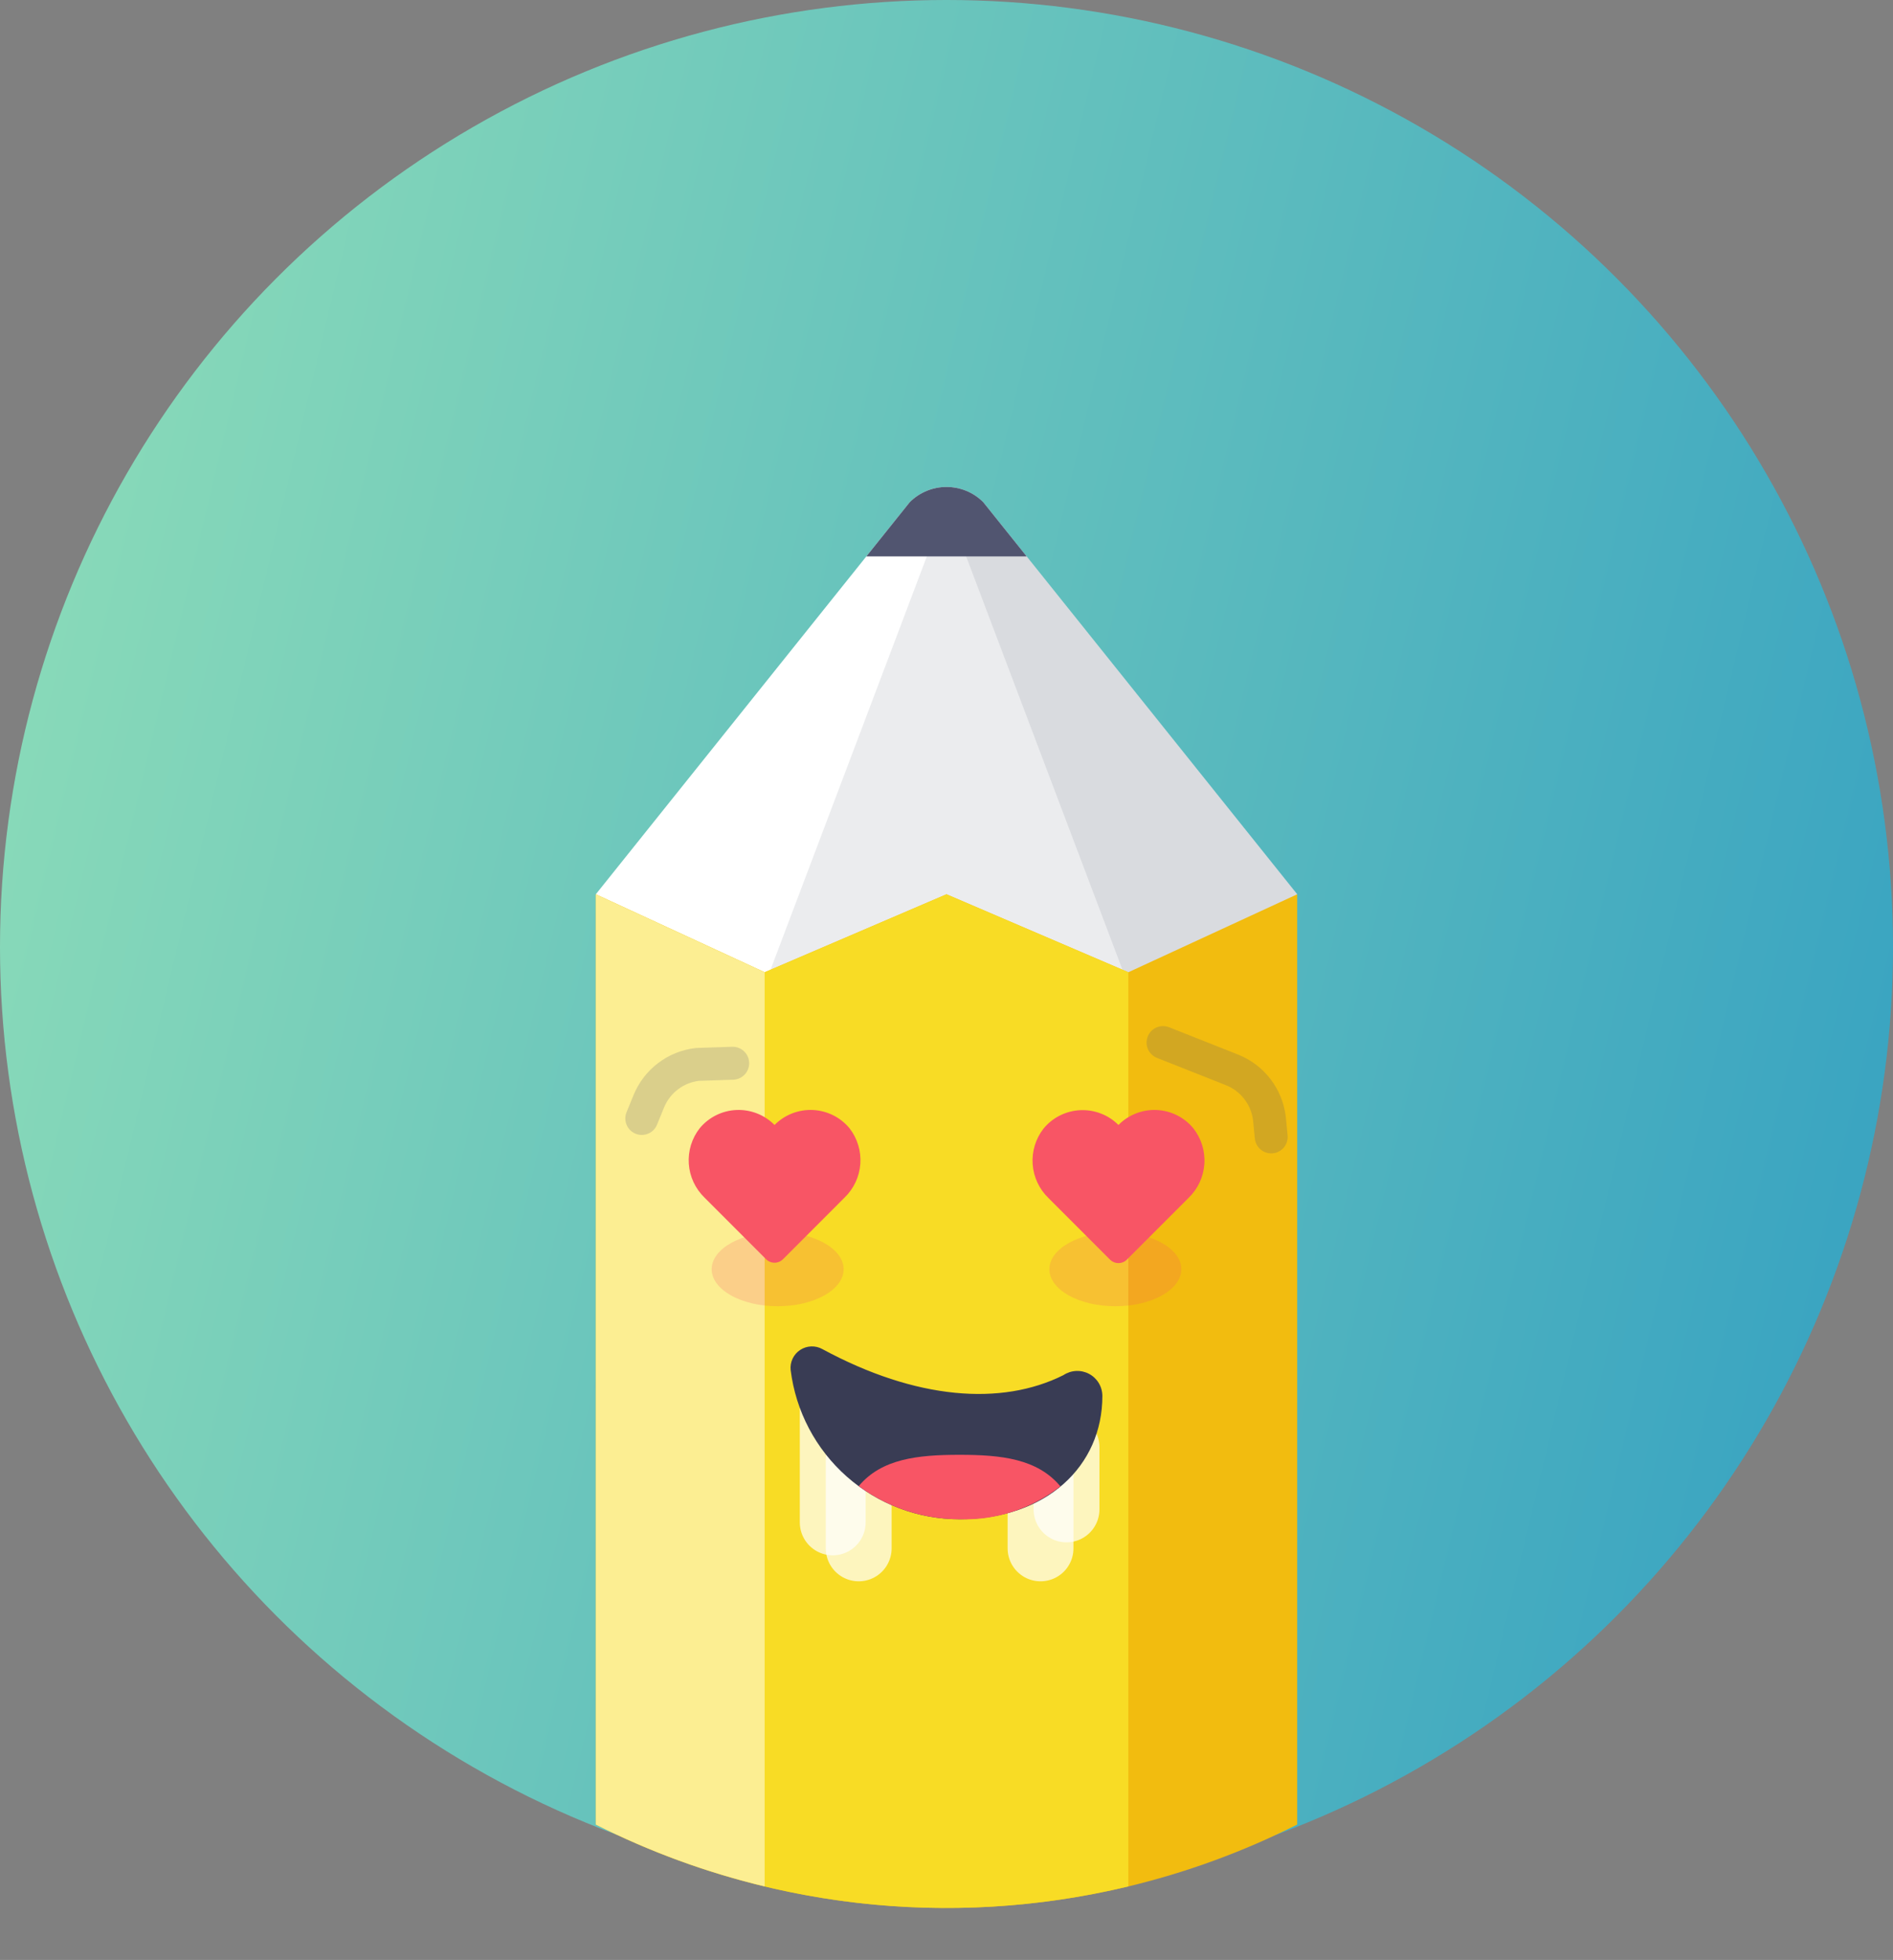 <svg width="115" height="119" viewBox="0 0 115 119" fill="none" xmlns="http://www.w3.org/2000/svg">
<rect x="0" y="0" width="115" height="119" fill="#808080" stroke="none"/>
<circle cx="57.5" cy="57.5" r="57.5" fill="url(#paint0_linear)"/>
<path d="M78.805 54.297L57.5 75.602L36.195 54.297L55.267 30.491C55.56 30.197 55.908 29.965 56.291 29.806C56.675 29.647 57.085 29.565 57.5 29.565C57.915 29.565 58.325 29.647 58.709 29.806C59.092 29.965 59.44 30.197 59.733 30.491L78.805 54.297Z" fill="white"/>
<path opacity="0.1" d="M58.068 29.623L57.5 30.625L68.547 59.82L72.098 61.004L78.805 54.297L59.733 30.491C59.279 30.039 58.698 29.736 58.068 29.623Z" fill="#393C54"/>
<path opacity="0.1" d="M46.453 59.82L69.731 63.371L78.805 54.297L59.733 30.491C59.366 30.119 58.909 29.848 58.407 29.702L57.5 30.625L46.453 59.82Z" fill="#393C54"/>
<path d="M57.5 54.297L46.453 59.031L36.195 54.297V110.778C42.803 114.108 50.1 115.842 57.5 115.842C64.9 115.842 72.197 114.108 78.805 110.778V54.297L68.547 59.031L57.5 54.297Z" fill="#F2BC0F"/>
<path d="M46.453 59.031L36.195 54.297V110.778C46.195 115.82 57.658 117.151 68.547 114.534V59.031L57.5 54.297L46.453 59.031Z" fill="#F8DC25"/>
<path opacity="0.5" d="M36.195 110.778C39.458 112.423 42.9 113.683 46.453 114.534V59.031L36.195 54.297V110.778Z" fill="white"/>
<path d="M62.368 33.781L59.732 30.491C59.439 30.197 59.091 29.965 58.708 29.806C58.325 29.647 57.914 29.565 57.499 29.565C57.085 29.565 56.674 29.647 56.291 29.806C55.908 29.965 55.559 30.197 55.266 30.491L52.631 33.781H62.368Z" fill="#515570"/>
<path opacity="0.2" d="M47.243 79.31C49.457 79.31 51.251 78.303 51.251 77.061C51.251 75.819 49.457 74.812 47.243 74.812C45.029 74.812 43.234 75.819 43.234 77.061C43.234 78.303 45.029 79.31 47.243 79.31Z" fill="#F85565"/>
<path opacity="0.2" d="M67.758 79.31C69.972 79.31 71.767 78.303 71.767 77.061C71.767 75.819 69.972 74.812 67.758 74.812C65.545 74.812 63.75 75.819 63.75 77.061C63.75 78.303 65.545 79.31 67.758 79.31Z" fill="#F85565"/>
<path d="M67.946 68.303C67.643 67.999 67.279 67.762 66.879 67.608C66.478 67.453 66.05 67.384 65.621 67.405C65.192 67.425 64.772 67.536 64.389 67.728C64.005 67.921 63.666 68.192 63.393 68.524C62.914 69.139 62.679 69.91 62.734 70.688C62.79 71.466 63.131 72.196 63.693 72.737L67.433 76.477C67.57 76.613 67.754 76.689 67.946 76.689C68.139 76.689 68.323 76.613 68.459 76.477L72.199 72.737C72.766 72.194 73.111 71.459 73.165 70.675C73.219 69.891 72.979 69.116 72.491 68.5C72.218 68.17 71.878 67.901 71.494 67.711C71.11 67.52 70.691 67.412 70.263 67.394C69.834 67.375 69.407 67.446 69.008 67.603C68.609 67.76 68.248 67.998 67.946 68.303Z" fill="#F85565"/>
<path d="M47.053 68.303C46.752 67.998 46.39 67.76 45.991 67.603C45.592 67.447 45.165 67.375 44.737 67.394C44.309 67.412 43.889 67.52 43.505 67.711C43.122 67.901 42.782 68.17 42.508 68.5C42.028 69.114 41.791 69.885 41.845 70.663C41.899 71.441 42.239 72.171 42.8 72.713L46.54 76.454C46.676 76.59 46.861 76.666 47.053 76.666C47.245 76.666 47.43 76.59 47.566 76.454L51.306 72.713C51.868 72.172 52.21 71.442 52.265 70.664C52.32 69.886 52.086 69.115 51.606 68.5C51.332 68.17 50.991 67.901 50.607 67.71C50.222 67.52 49.802 67.412 49.373 67.393C48.944 67.375 48.517 67.446 48.117 67.603C47.718 67.759 47.355 67.998 47.053 68.303Z" fill="#F85565"/>
<path opacity="0.7" d="M52.166 88.653V94.01" stroke="white" stroke-width="4" stroke-miterlimit="10" stroke-linecap="round"/>
<path opacity="0.7" d="M50.588 85.496V92.432" stroke="white" stroke-width="4" stroke-miterlimit="10" stroke-linecap="round"/>
<path opacity="0.7" d="M63.213 89.442V94.01" stroke="white" stroke-width="4" stroke-miterlimit="10" stroke-linecap="round"/>
<path opacity="0.7" d="M64.791 87.864V91.643" stroke="white" stroke-width="4" stroke-miterlimit="10" stroke-linecap="round"/>
<path d="M64.602 83.492C64.831 83.34 65.097 83.252 65.372 83.239C65.647 83.225 65.92 83.286 66.163 83.416C66.406 83.545 66.609 83.738 66.751 83.974C66.893 84.21 66.968 84.48 66.969 84.755C66.969 89.016 63.576 92.243 58.289 92.243C55.768 92.245 53.332 91.323 51.443 89.653C49.553 87.983 48.34 85.68 48.032 83.177C48.008 82.94 48.05 82.701 48.153 82.486C48.256 82.272 48.416 82.089 48.615 81.959C48.815 81.829 49.046 81.756 49.284 81.748C49.522 81.74 49.757 81.797 49.965 81.914C55.646 84.984 60.83 85.378 64.602 83.492Z" fill="#393C54"/>
<path d="M58.289 92.243C60.503 92.315 62.673 91.609 64.42 90.246C63.023 88.566 60.822 88.329 58.289 88.329C55.756 88.329 53.555 88.566 52.166 90.231C53.94 91.538 56.086 92.243 58.289 92.243Z" fill="#F85565"/>
<path opacity="0.2" d="M70.654 63.3L74.86 64.965C75.465 65.209 75.994 65.61 76.391 66.128C76.788 66.646 77.038 67.26 77.117 67.908L77.227 69.029" stroke="#515570" stroke-width="2" stroke-linecap="round" stroke-linejoin="round"/>
<path opacity="0.2" d="M44.512 64.555L42.373 64.626C41.724 64.699 41.107 64.946 40.587 65.34C40.066 65.735 39.661 66.262 39.414 66.867L38.988 67.908" stroke="#515570" stroke-width="2" stroke-linecap="round" stroke-linejoin="round"/>
<defs>
<linearGradient id="paint0_linear" x1="0.715" y1="8.26702e-06" x2="131.292" y2="31.144" gradientUnits="userSpaceOnUse">
<stop stop-color="#8FDEB8"/>
<stop offset="1" stop-color="#35A1C2"/>
</linearGradient>
</defs>
</svg>
